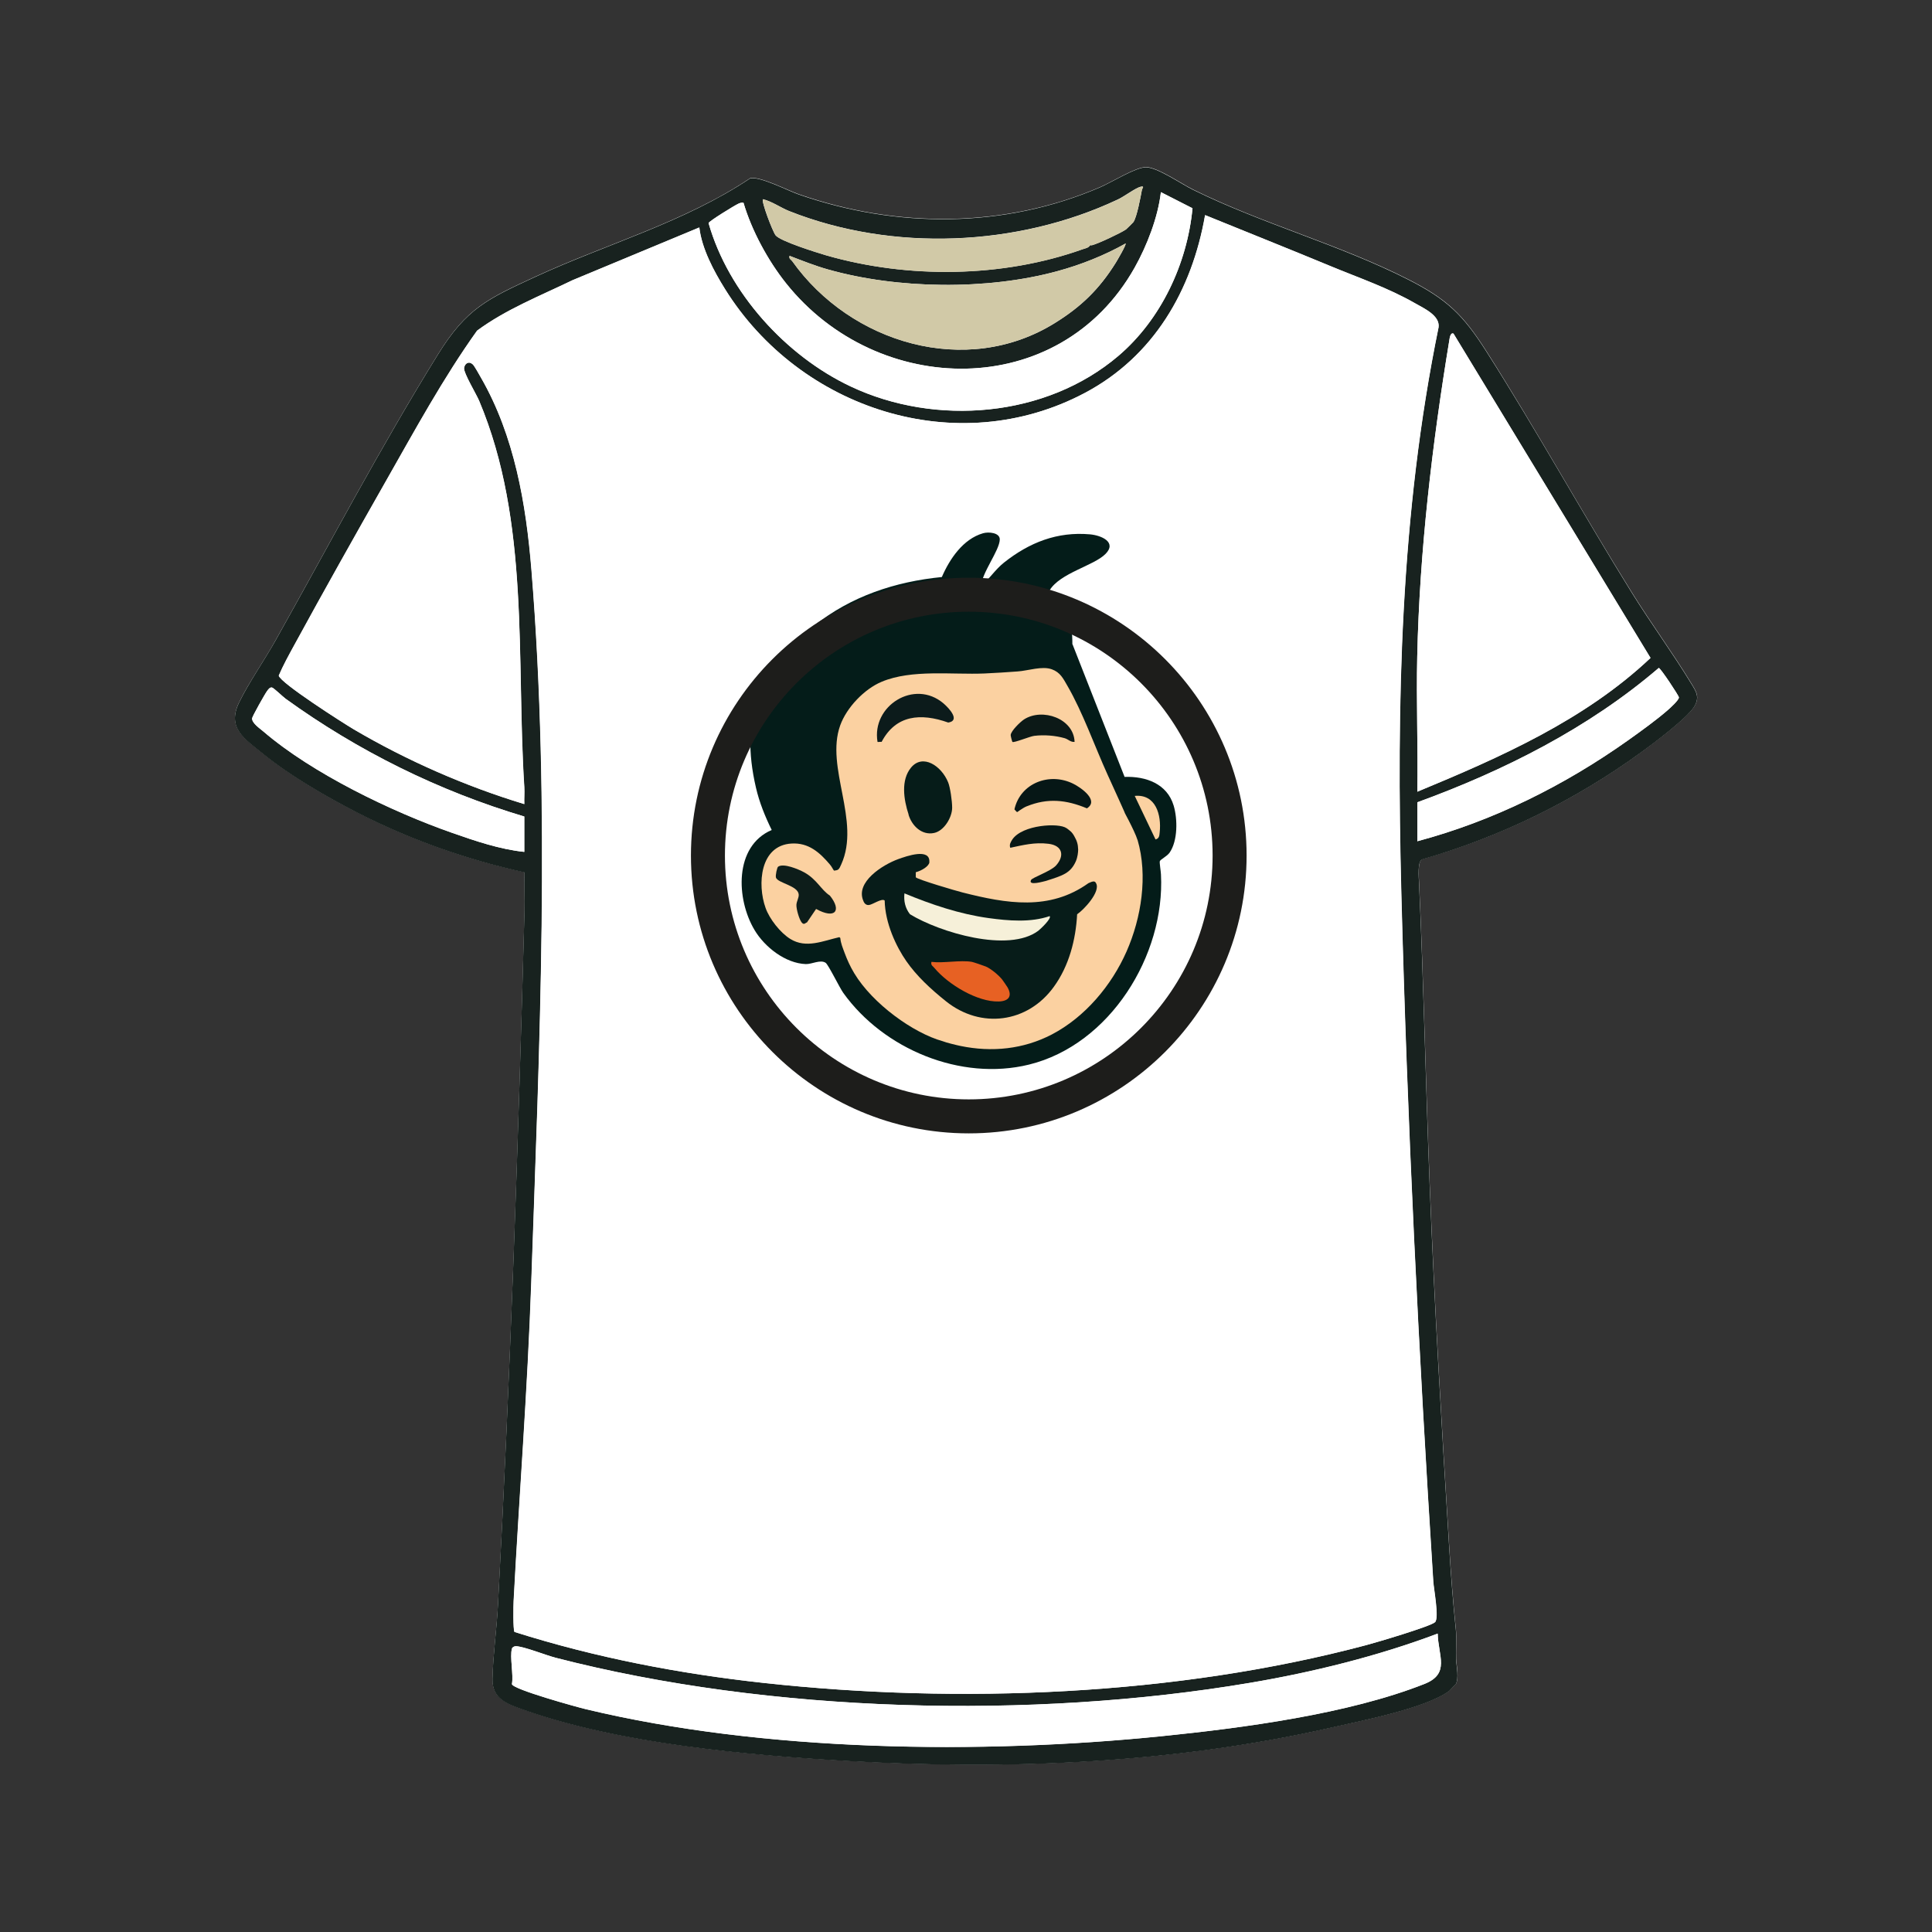 <?xml version="1.0" encoding="UTF-8"?>
<svg id="Laag_1" data-name="Laag 1" xmlns="http://www.w3.org/2000/svg" viewBox="0 0 226.77 226.77">
  <rect x="0" y="0" width="226.77" height="226.77" fill="#333333" stroke="none"/>
  <defs>
    <style>
      .cls-1 {
        fill: #061c19;
      }

      .cls-2 {
        fill: #041c19;
      }

      .cls-3 {
        fill: #18221f;
      }

      .cls-4 {
        fill: #0d1d1a;
      }

      .cls-5 {
        fill: #071c19;
      }

      .cls-6 {
        fill: #1d1d1b;
      }

      .cls-7 {
        fill: #061716;
      }

      .cls-8 {
        fill: #fbd1a1;
      }

      .cls-9 {
        fill: #081816;
      }

      .cls-10 {
        fill: #e76123;
      }

      .cls-11 {
        fill: #0c1917;
      }

      .cls-12 {
        fill: #fff;
      }

      .cls-13 {
        fill: #f6f0d9;
      }

      .cls-14 {
        fill: #d1c9a7;
      }

      .cls-15 {
        fill: #0c1b1b;
      }
    </style>
  </defs>
  <g>
    <path class="cls-12" d="M170.86,197.7c.44-.73.1-2.15.06-2.94-.04-.98.07-2.52-.03-3.49-.34-3.25-.58-6.46-.79-9.8-.88-14.16-1.73-28.27-2.28-42.35-.47-11.82-.71-23.69-1.25-35.5-.03-.67-.2-2.49.35-2.77,9.22-2.64,17.92-6.9,25.67-12.53,1.46-1.06,5.4-4.01,6.26-5.37.71-1.12.25-1.79-.34-2.76-2.18-3.57-4.68-6.98-6.9-10.54-5.86-9.4-11.24-19.15-17.18-28.49-2.7-4.23-4.58-6.05-9.09-8.35-8.06-4.11-17.17-6.54-25.33-10.58-1.34-.66-4.16-2.62-5.5-2.62-1.21,0-4.01,1.76-5.36,2.34-11.24,4.85-23.89,4.85-35.38.85-1.32-.46-4.55-2.14-5.71-1.89-7.73,5.17-16.81,7.68-25.2,11.55-5.63,2.6-8.09,3.71-11.44,9.11-6.74,10.87-12.83,22.46-19.1,33.63-1.32,2.36-3.05,4.81-4.23,7.19-1.5,3.03.57,4.26,2.76,6.04,3.17,2.58,7.33,5,10.98,6.87,6.26,3.22,12.85,5.55,19.74,7.07-.06,1.52.04,3.04,0,4.56-.73,27.14-1.66,54.31-3.11,81.38-.15,2.87-.58,5.85-.65,8.71-.06,2.37,1.74,2.97,3.64,3.64,11.27,3.98,26.05,5.32,37.99,6.01,18.97,1.09,38.16.31,56.72-3.89,3.59-.81,11.08-2.25,13.95-4.32.04-.03.73-.74.76-.79Z"/>
    <path class="cls-3" d="M170.86,197.7s-.72.76-.76.79c-2.87,2.07-10.36,3.5-13.95,4.32-18.56,4.2-37.75,4.98-56.72,3.89-11.94-.69-26.72-2.03-37.99-6.01-1.9-.67-3.7-1.27-3.64-3.64.07-2.86.5-5.84.65-8.71,1.45-27.06,2.38-54.24,3.11-81.38.04-1.52-.06-3.04,0-4.56-6.88-1.52-13.47-3.85-19.74-7.07-3.65-1.88-7.81-4.29-10.98-6.87-2.19-1.78-4.25-3.01-2.76-6.04,1.18-2.38,2.9-4.84,4.23-7.19,6.27-11.17,12.36-22.76,19.1-33.63,3.35-5.4,5.81-6.51,11.44-9.11,8.39-3.87,17.46-6.38,25.2-11.55,1.16-.26,4.39,1.43,5.71,1.89,11.49,4,24.14,4,35.38-.85,1.35-.58,4.15-2.34,5.36-2.34,1.34,0,4.16,1.96,5.5,2.62,8.16,4.03,17.27,6.47,25.33,10.58,4.51,2.3,6.39,4.12,9.09,8.35,5.95,9.34,11.33,19.08,17.18,28.49,2.22,3.56,4.72,6.97,6.9,10.54.59.96,1.05,1.63.34,2.76-.86,1.36-4.79,4.31-6.26,5.37-7.74,5.62-16.45,9.89-25.67,12.53-.55.28-.38,2.1-.35,2.77.54,11.81.78,23.68,1.25,35.5.55,14.08,1.4,28.19,2.28,42.35.21,3.35.45,6.55.79,9.8.1.97-.01,2.51.03,3.49.03.79.38,2.21-.06,2.94ZM128.17,28.78c.74-.19,3.38-1.43,4-1.86.05-.04.83-.8.86-.85.41-.58.85-2.96,1-3.78.03-.19.38-.49-.16-.37-.59.14-1.92,1.15-2.66,1.49-11.76,5.55-26.47,6.17-38.59,1.36-.98-.39-2.01-1.13-3.07-1.39-.22.23,1.12,3.75,1.48,4.23.52.69,4.86,2.04,5.95,2.36,9.57,2.75,20.69,2.64,30.09-.72.32-.11.68-.15.88-.47.06-.02.14.02.21,0ZM139.97,24.45l-3.71-1.89c-.33,2.92-1.63,6.28-3.08,8.86-8.84,15.71-30.19,15.29-40.92,1.83-2.11-2.65-4.03-6.19-4.99-9.44-.24-.04-.4.02-.61.11-.39.17-3.47,2.06-3.49,2.27,2.32,8.15,9.07,15.59,16.69,19.18,9.97,4.7,22.91,3.65,31.42-3.6,4.99-4.25,8.07-10.81,8.69-17.31ZM55.47,42.75c.22.2.79,1.25.99,1.6,3.92,6.82,5.28,14.8,5.91,22.53,2.26,27.74.94,55.94-.02,83.64-.43,12.52-1.41,24.96-2.07,37.38-.03.56-.07,3.4.1,3.65,9.5,3.01,19.38,4.91,29.3,5.99,22.88,2.5,48.36,1.5,70.66-4.44,1.18-.31,7.59-2.2,8.09-2.7s-.15-3.86-.21-4.78c-1.71-26.84-3.05-53.79-3.75-80.75-.58-22.29-.12-44.54,4.37-66.45.19-1.39-1.73-2.24-2.77-2.83-3.17-1.81-6.61-2.98-9.95-4.37-4.88-2.03-9.79-3.98-14.68-5.97-1.54,8.84-6.04,16.59-14.11,20.87-15.03,7.97-33.46,1.89-42.23-12.17-1.33-2.13-2.73-4.76-3.03-7.25l-14.88,6.19c-3.8,1.84-7.79,3.4-11.2,5.92-3.97,5.56-7.3,11.68-10.69,17.64-3.64,6.4-7.27,12.85-10.79,19.31-.63,1.15-1.28,2.33-1.8,3.54.18.86,7.59,5.59,8.83,6.32,6.23,3.66,13.07,6.66,19.99,8.76-.03-.65.04-1.32,0-1.97-.96-15.01.69-31.16-5.3-45.36-.33-.79-1.82-3.26-1.77-3.83.05-.54.55-.88.99-.47ZM123.81,37.92c3.07-1.9,5.21-3.96,7.15-7.07.18-.29,1.27-2.14,1.16-2.27-2.5,1.41-5.28,2.51-8.05,3.26-8.2,2.23-18.71,2.1-26.87-.21-1.54-.43-3.03-1.03-4.52-1.6-.1.37.17.42.31.62,6.86,9.65,20.44,13.72,30.82,7.27ZM166.36,92.93c9.71-4.02,19.66-8.41,27.37-15.7l-23.12-38.06c-.37-.19-.46.53-.49.75-2.02,12.25-3.5,24.8-3.77,37.13-.12,5.29.1,10.6.01,15.89ZM166.36,98.74c8.9-2.37,17.28-6.55,24.77-11.87,1.46-1.04,3.26-2.33,4.6-3.5.31-.27,1.36-1.21,1.33-1.52-.02-.21-2.15-3.43-2.36-3.45-8.21,7.05-18.2,12.08-28.34,15.77v4.57ZM61.54,95.84c-10.04-3-19.52-7.69-28.01-13.82-.32-.23-1.39-1.27-1.6-1.32-.26-.06-.45.23-.58.41-.23.29-1.75,3-1.76,3.21-.02.56.89,1.17,1.34,1.55,5.72,4.91,15.03,9.4,22.15,11.89,2.71.95,5.62,1.94,8.46,2.23v-4.15ZM60.09,193.51c-.27.96.2,3.05,0,4.15,0,.6,7.7,2.72,8.67,2.95,20.9,5.02,46.3,5.33,67.61,3.17,9.59-.97,21.88-2.6,30.82-6.13,3.05-1.2,1.62-3.3,1.56-5.91-7,2.64-14.64,4.53-22.03,5.78-25.62,4.33-56.29,3.57-81.49-2.94-1.17-.3-3.69-1.32-4.67-1.36-.2,0-.43.12-.47.28Z"/>
    <path class="cls-12" d="M55.47,42.75c-.44-.41-.94-.07-.99.47-.06.57,1.44,3.05,1.77,3.83,5.98,14.2,4.33,30.35,5.3,45.36.04.65-.03,1.32,0,1.97-6.92-2.1-13.76-5.1-19.99-8.76-1.24-.73-8.65-5.46-8.83-6.32.52-1.2,1.17-2.39,1.8-3.54,3.53-6.45,7.16-12.91,10.79-19.31,3.39-5.96,6.72-12.09,10.69-17.64,3.42-2.52,7.41-4.08,11.2-5.92l14.88-6.19c.29,2.49,1.7,5.12,3.03,7.25,8.77,14.06,27.2,20.14,42.23,12.17,8.07-4.28,12.57-12.03,14.11-20.87,4.89,1.99,9.8,3.95,14.68,5.97,3.35,1.39,6.78,2.55,9.95,4.37,1.04.6,2.96,1.45,2.77,2.83-4.49,21.91-4.95,44.16-4.37,66.45.7,26.96,2.03,53.9,3.75,80.75.06.91.7,4.29.21,4.78s-6.92,2.39-8.09,2.7c-22.3,5.94-47.78,6.93-70.66,4.44-9.92-1.08-19.8-2.97-29.3-5.99-.18-.25-.13-3.09-.1-3.65.66-12.42,1.64-24.86,2.07-37.38.95-27.7,2.28-55.9.02-83.64-.63-7.73-1.99-15.71-5.91-22.53-.2-.35-.78-1.39-.99-1.6Z"/>
    <path class="cls-12" d="M166.36,92.93c.09-5.29-.13-10.6-.01-15.89.27-12.33,1.75-24.88,3.77-37.13.04-.22.12-.93.49-.75l23.12,38.06c-7.71,7.29-17.66,11.68-27.37,15.7Z"/>
    <path class="cls-12" d="M60.09,193.51c.04-.15.27-.29.47-.28.98.04,3.5,1.06,4.67,1.36,25.19,6.5,55.86,7.27,81.49,2.94,7.4-1.25,15.03-3.14,22.03-5.78.06,2.62,1.48,4.71-1.56,5.91-8.94,3.53-21.23,5.15-30.82,6.13-21.31,2.16-46.7,1.85-67.61-3.17-.97-.23-8.67-2.35-8.67-2.95.2-1.1-.27-3.2,0-4.15Z"/>
    <path class="cls-12" d="M139.97,24.45c-.62,6.5-3.7,13.06-8.69,17.31-8.51,7.25-21.45,8.3-31.42,3.6-7.62-3.59-14.38-11.03-16.69-19.18.02-.21,3.1-2.1,3.49-2.27.21-.1.37-.15.61-.11.95,3.25,2.87,6.79,4.99,9.44,10.73,13.47,32.08,13.88,40.92-1.83,1.45-2.58,2.75-5.94,3.08-8.86l3.71,1.89Z"/>
    <path class="cls-12" d="M61.54,95.84v4.15c-2.84-.29-5.76-1.28-8.46-2.23-7.12-2.5-16.43-6.98-22.15-11.89-.44-.38-1.36-.99-1.34-1.55,0-.2,1.53-2.91,1.76-3.21.14-.18.32-.47.58-.41.21.05,1.28,1.09,1.6,1.32,8.48,6.13,17.96,10.83,28.01,13.82Z"/>
    <path class="cls-12" d="M166.36,98.74v-4.57c10.13-3.68,20.13-8.72,28.34-15.77.21.02,2.34,3.24,2.36,3.45.03.3-1.02,1.25-1.33,1.52-1.34,1.16-3.14,2.46-4.6,3.5-7.49,5.32-15.87,9.5-24.77,11.87Z"/>
    <path class="cls-14" d="M133.88,21.93c-.59.14-1.92,1.15-2.66,1.49-11.76,5.55-26.47,6.17-38.59,1.36-.98-.39-2.01-1.13-3.07-1.39-.22.23,1.12,3.75,1.48,4.23.52.69,4.86,2.04,5.95,2.36,9.57,2.75,20.69,2.64,30.09-.72.32-.11.68-.15.88-.47.06-.02.14.02.21,0,.74-.19,3.38-1.43,4-1.86.05-.04.83-.8.86-.85.41-.58.85-2.96,1-3.78.03-.19.38-.49-.16-.37Z"/>
    <path class="cls-14" d="M132.11,28.58c-2.5,1.41-5.28,2.51-8.05,3.26-8.2,2.23-18.71,2.1-26.87-.21-1.54-.43-3.03-1.03-4.52-1.6-.1.37.17.42.31.62,6.86,9.65,20.44,13.72,30.82,7.27,3.07-1.9,5.21-3.96,7.15-7.07.18-.29,1.27-2.14,1.16-2.27Z"/>
  </g>
  <g>
    <g>
      <path class="cls-2" d="M125.89,75.63l6.11,15.56c2.5-.09,4.99.8,5.76,3.37.47,1.58.49,4.11-.47,5.51-.32.46-1.11.81-1.16,1.03-.04.19.13,1.22.14,1.55.49,9.46-5.97,19.97-15.5,22.31-7.99,1.96-17.06-1.81-21.79-8.42-.43-.6-1.76-3.33-2.07-3.53-.62-.41-1.61.17-2.32.15-2.39-.08-4.83-1.99-6.02-3.99-2.17-3.62-2.43-9.84,2.01-11.75-.78-1.59-1.45-3.24-1.85-4.97-1.92-8.27.37-13.86,6.83-19.01,4.33-3.45,9.51-5.17,14.99-5.71.92-2.13,2.5-4.47,4.84-5.14.66-.19,1.97-.07,1.96.73-.02,1.29-2.14,3.94-2.19,5.49.96-.86,1.67-1.97,2.69-2.78,2.98-2.36,6.25-3.65,10.09-3.31,1.33.12,3.2.92,1.81,2.31s-5.31,2.21-6.56,4.27c2.2,1.37,2.69,3.8,2.68,6.33Z"/>
      <path class="cls-8" d="M135.63,98.53l-2.44-5.11c2.48-.24,3.15,2.25,2.93,4.27-.04.37-.04.74-.5.84Z"/>
      <path class="cls-8" d="M133.51,98.58c-.3-1.03-1.95-4.02-1.53-3.22s-1.3-2.92-1.99-4.46c-1.5-3.31-2.91-7.31-4.7-10.4-.5-.86-.83-1.58-1.83-1.94-1.14-.42-2.8.17-4.01.25-1.27.09-2.65.19-3.9.24-3.79.16-8.52-.51-12.06.97-2.04.85-4.12,3.03-4.87,5.12-1.78,4.96,2.44,11.2.12,16.32-.12.26-.2.49-.38.62-.14.07-.3.1-.47.11-.17-.22-.24-.44-.49-.73-1.19-1.4-2.49-2.57-4.5-2.45-3.71.22-4.03,4.8-3.04,7.56.46,1.3,1.74,2.93,2.92,3.65,1.85,1.14,3.84.21,5.74-.22.04.03.08.07.11.1.06.64.28,1.13.53,1.81s.63,1.54,1.11,2.33c2.17,3.6,6.95,7.02,10.37,7.97.4.16,1.56.45,2.1.56,3.67.76,7.38.39,10.72-1.35h0c3.9-2.04,7.01-5.75,8.77-9.74,1.74-3.95,2.52-8.9,1.29-13.1Z"/>
      <path class="cls-1" d="M106.65,95.61c-.58-1.76-.93-4.05.29-5.52,1.37-1.65,3.56-.21,4.35,1.74.24.59.47,2.17.47,2.98,0,1.11-.93,2.71-2.12,2.96-1.45.31-2.62-.86-3-2.15Z"/>
      <path class="cls-7" d="M120.53,94.63c-.33.14-.56.3-.85.49-.37.24-.22.31-.61-.12.69-3.09,4.12-4.39,6.9-3.01.91.45,3.08,1.96,1.61,2.89-2.43-1.01-4.6-1.24-7.06-.24Z"/>
      <path class="cls-15" d="M103,87.08c-.72-4.24,4.33-7.42,7.74-4.52.69.59,2,2.03.56,2.25-3.24-1.15-6.16-.89-7.82,2.27-.14-.03-.45.04-.49,0Z"/>
      <path class="cls-11" d="M126.13,87.08c-.46.05-.73-.3-1.15-.43-1.13-.32-2.4-.42-3.58-.28-.51.06-2.43.86-2.57.71-.03-.03-.21-.7-.2-.81.05-.5,1.13-1.54,1.57-1.83,2.15-1.38,5.84-.11,5.93,2.64Z"/>
      <path class="cls-9" d="M125.17,97.19c.42.32.65.46.92.95.32.56.44.94.46,1.58,0,.3-.06.88-.27,1.37-.63,1.41-1.53,1.68-3.56,2.32-.21.04-2.08.61-1.7-.12.15-.29,2.31-1.02,2.93-1.7,1.04-1.15.76-2.35-.88-2.55s-2.97.15-4.49.47c-.13-.39.04-.64.24-.97,1.18-1.75,5.48-1.98,6.34-1.34Z"/>
      <path class="cls-5" d="M109.09,101.21c-.05.45-.86.97-1.6,1.17v.59c.16.25,4.81,1.62,5.51,1.79,5.14,1.3,10.18,2.18,14.76-1.1.34-.14.72-.36.88-.01.6,1-1.46,3.17-2.21,3.66-.16,2.98-.94,6.04-2.73,8.51-3.08,4.27-8.57,4.98-12.66,1.71-1.84-1.47-3.45-2.98-4.65-4.7s-2.5-4.47-2.55-7.13c-.34-.31-1.43.5-1.87.53-.47.04-.63-.48-.63-.48-.97-2.21,2.25-4.24,4.09-4.91.97-.35,3.79-1.35,3.65.37Z"/>
      <path class="cls-13" d="M123.21,107.54c.24.26-1.09,1.52-1.34,1.71-3.49,2.62-11.57.19-15.06-1.94-.56-.71-.75-1.55-.65-2.45,3.16,1.31,6.47,2.43,9.88,2.9,2.33.32,4.92.54,7.16-.23Z"/>
      <path class="cls-10" d="M114.08,112.9c.16.03,1.44.46,1.64.55.6.26,1.49,1,1.9,1.51.07.08.61.87.64.93.59,1.04.13,1.62-1.02,1.66-2.52.08-5.96-2.01-7.55-3.92-.2-.25-.46-.31-.36-.73,1.43.18,3.39-.24,4.75,0Z"/>
      <path class="cls-4" d="M97.4,105.11c1.43,1.78.64,2.82-1.61,1.58-.36.53-.72,1.06-1.07,1.58-.16.02-.33.35-.61.02-.31-.38-.65-1.59-.63-2.08.02-.42.3-.83.27-1.22-.08-1.04-2.47-1.34-2.67-1.98-.08-.26.13-1.2.25-1.28.63-.45,2.4.3,3.06.66,1.5.83,1.96,2.03,3,2.72Z"/>
    </g>
    <path class="cls-6" d="M113.71,133.03c-17.98,0-32.61-14.63-32.61-32.61s14.63-32.61,32.61-32.61,32.61,14.63,32.61,32.61-14.63,32.61-32.61,32.61ZM113.71,71.8c-15.78,0-28.62,12.84-28.62,28.62s12.84,28.62,28.62,28.62,28.62-12.84,28.62-28.62-12.84-28.62-28.62-28.62Z"/>
  </g>
</svg>